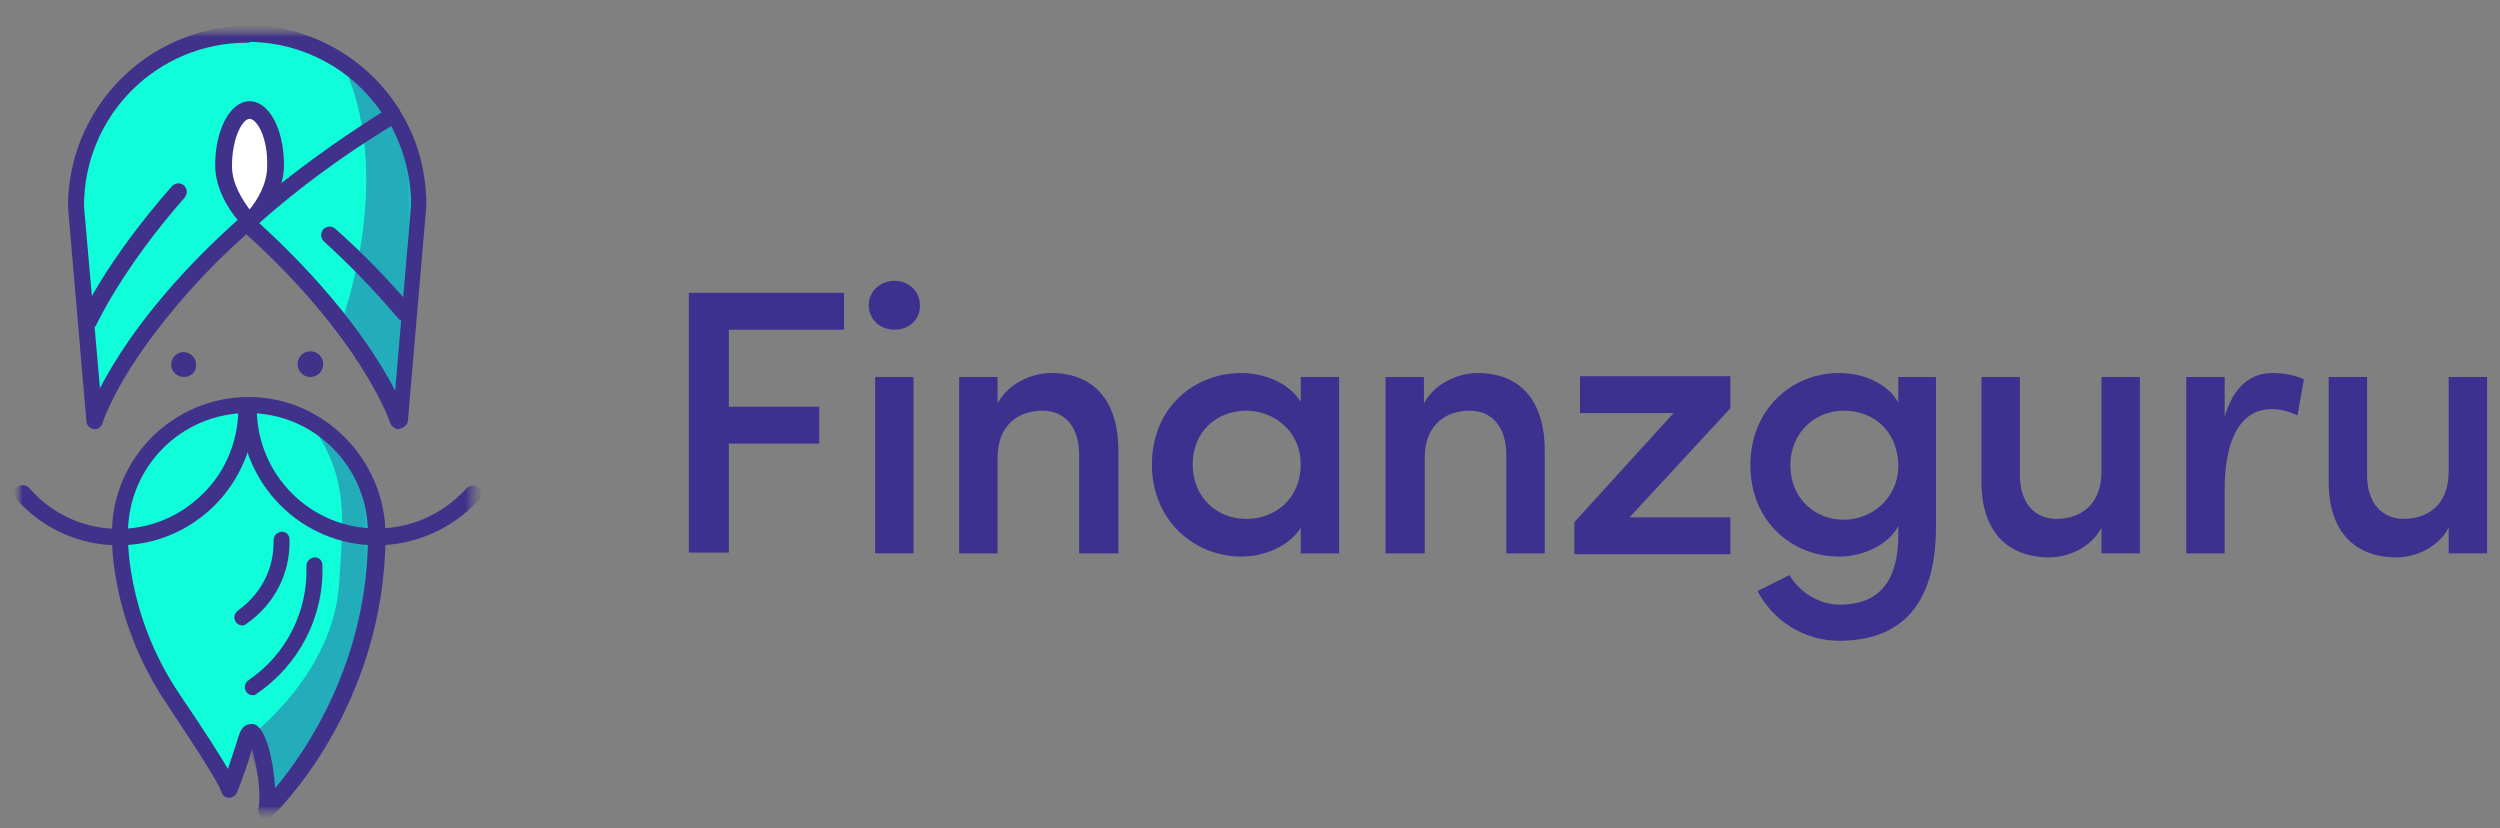 <svg width="169" height="56" viewBox="0 0 169 56" fill="none" xmlns="http://www.w3.org/2000/svg">
<rect x="0" y="0" width="169" height="56" fill="#808080" stroke="none"/>
<mask id="mask0_17390_35168" style="mask-type:luminance" maskUnits="userSpaceOnUse" x="0" y="1" width="33" height="55">
<path d="M32.5 1.695H0.973V55.342H32.5V1.695Z" fill="white"/>
</mask>
<g mask="url(#mask0_17390_35168)">
<mask id="mask1_17390_35168" style="mask-type:luminance" maskUnits="userSpaceOnUse" x="0" y="1" width="33" height="55">
<path d="M32.499 1.695H0.972V55.342H32.499V1.695Z" fill="white"/>
</mask>
<g mask="url(#mask1_17390_35168)">
<mask id="mask2_17390_35168" style="mask-type:luminance" maskUnits="userSpaceOnUse" x="0" y="1" width="33" height="55">
<path d="M32.499 1.694H0.972V55.341H32.499V1.694Z" fill="white"/>
</mask>
<g mask="url(#mask2_17390_35168)">
<path d="M25.414 36.051C25.414 31.228 21.52 27.381 16.761 27.381C12.003 27.381 8.109 31.282 8.109 36.051C8.109 36.051 7.839 41.524 11.678 47.214C14.544 51.495 15.247 52.687 15.518 53.391C15.518 53.391 16.004 52.362 16.707 49.977C17.302 47.972 18.438 52.741 18.059 54.8C18.005 54.8 25.468 47.647 25.414 36.051Z" fill="#0FFDD9"/>
<path d="M16.872 15.239C25.092 22.609 26.931 28.407 26.931 28.407L27.039 28.353L28.283 13.831C28.337 7.436 23.145 2.234 16.71 2.234V2.288C10.329 2.288 5.083 7.49 5.083 13.885L6.381 28.407C6.381 28.407 9.572 18.274 26.552 7.707" fill="#0FFDD9"/>
<path d="M21.414 24.672C21.414 24.889 21.251 25.106 20.981 25.106C20.711 25.106 20.548 24.943 20.548 24.672C20.548 24.401 20.711 24.239 20.981 24.239C21.197 24.239 21.414 24.401 21.414 24.672Z" fill="#40328B"/>
<path d="M20.982 25.484C20.495 25.484 20.117 25.105 20.117 24.617C20.117 24.129 20.495 23.75 20.982 23.75C21.469 23.75 21.847 24.129 21.847 24.617C21.847 25.105 21.469 25.484 20.982 25.484Z" fill="#40328B"/>
<path d="M12.867 24.672C12.867 24.889 12.704 25.106 12.434 25.106C12.218 25.106 12.002 24.944 12.002 24.672C12.002 24.402 12.164 24.239 12.434 24.239C12.704 24.239 12.867 24.402 12.867 24.672Z" fill="#40328B"/>
<path d="M12.439 25.482C11.952 25.482 11.574 25.103 11.574 24.669C11.574 24.182 11.952 23.802 12.385 23.802C12.872 23.802 13.25 24.182 13.25 24.615C13.304 25.103 12.926 25.482 12.439 25.482Z" fill="#40328B"/>
<g opacity="0.4">
<mask id="mask3_17390_35168" style="mask-type:luminance" maskUnits="userSpaceOnUse" x="16" y="28" width="10" height="27">
<path d="M25.47 28.731H16.656V54.254H25.47V28.731Z" fill="white"/>
</mask>
<g mask="url(#mask3_17390_35168)">
<path d="M21.036 28.731C21.036 28.731 21.09 28.84 21.252 29.002C23.578 32.47 23.199 35.18 22.929 39.406C22.55 45.475 17.197 49.54 16.818 49.865L16.656 49.973L18.062 54.254C18.062 54.254 22.442 50.407 24.01 44.717C24.01 44.717 28.823 31.549 21.036 28.731Z" fill="#40328B"/>
</g>
</g>
<g opacity="0.4">
<mask id="mask4_17390_35168" style="mask-type:luminance" maskUnits="userSpaceOnUse" x="23" y="4" width="6" height="24">
<path d="M28.126 4.623H23.043V27.924H28.126V4.623Z" fill="white"/>
</mask>
<g mask="url(#mask4_17390_35168)">
<path d="M23.043 21.855C23.043 21.855 26.72 12.318 23.313 4.623C23.313 4.623 27.477 6.519 28.018 11.938C28.558 17.357 26.882 27.924 26.882 27.924L23.043 21.855Z" fill="#40328B"/>
</g>
</g>
<path d="M26.929 29.005C26.713 29.005 26.496 28.843 26.388 28.626C26.388 28.572 24.496 22.936 16.654 15.837C14.437 17.788 12.382 20.01 10.598 22.34C7.732 26.079 6.921 28.572 6.921 28.626C6.812 28.897 6.596 29.059 6.326 29.005C6.055 28.951 5.839 28.734 5.839 28.463L4.595 13.995C4.595 7.33 9.895 1.911 16.546 1.748C16.6 1.694 16.654 1.694 16.709 1.694C20.872 1.694 24.766 3.862 26.983 7.384L27.037 7.438C27.037 7.438 27.037 7.438 27.037 7.492C28.227 9.389 28.822 11.611 28.822 13.886L27.578 28.409C27.578 28.626 27.416 28.788 27.253 28.897L27.145 28.951C27.091 28.951 27.037 29.005 26.929 29.005ZM17.52 15.079C22.927 20.01 25.523 24.128 26.713 26.404L27.794 13.832C27.794 11.99 27.308 10.148 26.442 8.522C23.252 10.473 20.278 12.64 17.52 15.079ZM16.925 2.832C16.871 2.886 16.763 2.886 16.709 2.886C10.598 2.886 5.677 7.817 5.677 13.941L6.758 26.242C8.543 22.773 13.518 15.35 25.793 7.601C23.793 4.674 20.494 2.886 16.925 2.832Z" fill="#40328B"/>
<path d="M27.308 21.688C27.146 21.688 26.983 21.634 26.875 21.471C25.307 19.629 23.685 17.949 21.9 16.323C21.684 16.106 21.63 15.781 21.846 15.51C22.062 15.293 22.387 15.239 22.657 15.456C24.496 17.082 26.172 18.816 27.795 20.712C28.011 20.929 27.957 21.308 27.741 21.525C27.578 21.688 27.47 21.688 27.308 21.688Z" fill="#40328B"/>
<path d="M5.893 22.396C5.839 22.396 5.731 22.396 5.676 22.341C5.406 22.233 5.244 21.908 5.406 21.583C5.46 21.42 7.136 17.681 11.625 12.587C11.841 12.371 12.166 12.316 12.436 12.533C12.652 12.75 12.706 13.075 12.49 13.346C8.164 18.277 6.488 22.016 6.488 22.016C6.271 22.233 6.109 22.396 5.893 22.396Z" fill="#40328B"/>
<path d="M18.657 11.232C18.657 13.291 16.872 14.971 16.872 14.971C16.872 14.971 15.087 13.291 15.087 11.232C15.087 9.173 15.899 7.493 16.872 7.493C17.845 7.493 18.657 9.173 18.657 11.232Z" fill="white"/>
<path d="M16.872 15.512C16.709 15.512 16.601 15.458 16.493 15.349C16.439 15.295 14.546 13.453 14.546 11.177C14.546 8.738 15.574 6.842 16.872 6.842C18.17 6.842 19.197 8.684 19.197 11.177C19.197 13.453 17.358 15.241 17.25 15.349C17.196 15.458 17.034 15.512 16.872 15.512ZM16.872 8.034C16.385 8.034 15.682 9.334 15.682 11.231C15.682 12.477 16.439 13.561 16.872 14.157C17.358 13.561 18.061 12.477 18.061 11.231C18.116 9.28 17.358 8.034 16.872 8.034Z" fill="#40328B"/>
<path d="M18.005 55.341C17.68 55.341 17.464 55.07 17.464 54.799C17.464 54.745 17.464 54.745 17.464 54.691C17.68 53.553 17.356 51.656 17.032 50.627C16.761 51.656 16.383 52.632 16.004 53.607C15.896 53.824 15.68 53.932 15.463 53.932C15.247 53.932 15.031 53.769 14.977 53.553C14.76 52.957 14.111 51.873 11.245 47.538C7.352 41.739 7.568 36.267 7.568 36.05C7.568 30.956 11.732 26.838 16.815 26.838C21.844 26.838 26.008 31.01 26.062 36.104C26.062 47.755 18.708 54.907 18.384 55.178C18.275 55.287 18.113 55.341 18.005 55.341ZM16.977 48.947C17.032 48.947 17.086 48.947 17.14 48.947C18.005 49.163 18.492 51.493 18.6 53.282C20.601 50.897 24.927 44.72 24.873 36.05C24.873 31.552 21.25 27.921 16.761 27.921C12.273 27.921 8.65 31.552 8.65 36.05C8.65 36.104 8.433 41.414 12.111 46.888C13.949 49.597 14.868 51.06 15.409 51.981C15.572 51.439 15.842 50.735 16.112 49.814C16.329 49.055 16.707 48.947 16.977 48.947Z" fill="#40328B"/>
<path d="M25.469 36.863C20.386 36.863 16.276 32.744 16.222 27.596C16.222 27.271 16.493 27.054 16.817 27.054C17.087 27.054 17.304 27.271 17.358 27.596C17.358 32.094 20.981 35.725 25.469 35.725C27.795 35.725 29.958 34.749 31.526 33.015C31.742 32.798 32.067 32.744 32.337 32.961C32.553 33.178 32.608 33.503 32.391 33.774C32.391 33.774 32.391 33.774 32.337 33.828C30.607 35.725 28.065 36.863 25.469 36.863Z" fill="#40328B"/>
<path d="M8.002 36.862C5.352 36.862 2.865 35.724 1.134 33.774C0.918 33.557 0.918 33.178 1.134 32.961C1.35 32.744 1.729 32.744 1.945 32.961C1.945 32.961 1.945 32.961 1.999 33.015C4.92 36.375 10.057 36.7 13.41 33.665C15.14 32.148 16.113 29.926 16.113 27.596C16.113 27.271 16.384 27.054 16.708 27.054C16.979 27.054 17.195 27.271 17.249 27.596C17.195 32.744 13.085 36.862 8.002 36.862Z" fill="#40328B"/>
<path d="M17.087 46.455C17.087 46.455 21.36 43.8 21.251 38.272L17.087 46.455Z" fill="#0FFDD9"/>
<path d="M17.091 46.996C16.767 46.996 16.55 46.725 16.55 46.454C16.55 46.237 16.658 46.075 16.821 45.966C19.362 44.232 20.822 41.306 20.714 38.272C20.714 37.947 20.93 37.73 21.255 37.675C21.579 37.675 21.796 37.892 21.796 38.217C21.904 41.685 20.227 44.937 17.361 46.888C17.253 46.996 17.199 46.996 17.091 46.996Z" fill="#40328B"/>
<path d="M16.386 41.686C18.063 40.494 19.09 38.543 19.036 36.484L16.386 41.686Z" fill="#0FFDD9"/>
<path d="M16.382 42.28C16.058 42.28 15.841 42.009 15.841 41.738C15.841 41.522 15.95 41.359 16.112 41.251C17.626 40.167 18.545 38.433 18.491 36.536C18.491 36.211 18.707 35.994 19.032 35.94C19.356 35.94 19.573 36.157 19.573 36.482C19.627 38.758 18.545 40.871 16.652 42.172C16.598 42.226 16.49 42.28 16.382 42.28Z" fill="#40328B"/>
</g>
</g>
</g>
<path d="M46.618 19.797H57.055V22.29H49.268V27.492H55.379V29.985H49.268V37.354H46.564V19.797H46.618Z" fill="#3C318F"/>
<path d="M60.459 18.982C61.432 18.982 62.189 19.686 62.189 20.662C62.189 21.637 61.432 22.287 60.459 22.287C59.485 22.287 58.728 21.583 58.728 20.607C58.728 19.686 59.539 18.982 60.459 18.982ZM61.756 25.484H59.161V37.406H61.756V25.484Z" fill="#3C318F"/>
<path d="M67.435 37.408H64.839V25.487H67.435V27.275C68.138 25.921 69.76 25.216 71.058 25.216C73.924 25.216 75.601 27.058 75.601 30.472V37.408H72.951V30.743C72.951 28.847 71.978 27.763 70.463 27.763C68.949 27.763 67.435 28.63 67.435 30.96V37.408Z" fill="#3C318F"/>
<path d="M87.927 35.675C87.116 36.975 85.385 37.625 83.925 37.625C80.735 37.625 77.869 35.187 77.869 31.394C77.869 27.6 80.681 25.216 83.925 25.216C85.331 25.216 87.116 25.812 87.927 27.167V25.487H90.523V37.408H87.927V35.675ZM84.25 35.078C86.197 35.078 87.927 33.724 87.927 31.394C87.927 29.064 86.034 27.763 84.25 27.763C82.249 27.763 80.627 29.172 80.627 31.394C80.627 33.615 82.249 35.078 84.25 35.078Z" fill="#3C318F"/>
<path d="M96.257 37.408H93.662V25.487H96.257V27.275C96.96 25.921 98.583 25.216 99.88 25.216C102.747 25.216 104.423 27.058 104.423 30.472V37.408H101.827V30.743C101.827 28.847 100.854 27.763 99.34 27.763C97.826 27.763 96.311 28.63 96.311 30.96V37.408H96.257Z" fill="#3C318F"/>
<path d="M116.972 25.487V27.6L110.159 34.97H116.972V37.463H106.427V35.295L113.133 27.925H106.806V25.433H116.972V25.487Z" fill="#3C318F"/>
<path d="M124.38 40.877C126.814 40.877 128.328 39.522 128.328 36.162V35.566C127.625 36.867 125.895 37.625 124.326 37.625C121.136 37.625 118.324 35.241 118.324 31.448C118.324 27.655 121.136 25.216 124.326 25.216C125.949 25.216 127.625 25.921 128.328 27.221V25.487H130.87V35.62C130.87 41.093 128.328 43.315 124.326 43.315C122.001 43.315 119.892 42.015 118.81 39.955C119.243 39.739 120.541 39.088 120.974 38.872C121.677 40.118 123.083 40.877 124.38 40.877ZM124.651 27.763C122.65 27.763 121.028 29.28 121.028 31.448C121.028 33.669 122.65 35.133 124.651 35.133C126.435 35.133 128.328 33.778 128.328 31.448C128.274 29.064 126.598 27.763 124.651 27.763Z" fill="#3C318F"/>
<path d="M142.06 25.485H144.655V37.406H142.06V35.672C141.357 37.027 139.788 37.677 138.545 37.677C135.624 37.677 133.894 35.835 133.948 32.421V25.485H136.544V32.096C136.544 34.046 137.571 35.076 139.031 35.076C140.545 35.076 142.06 34.209 142.06 31.879V25.485Z" fill="#3C318F"/>
<path d="M150.388 37.408H147.792V25.487H150.388V28.196C150.983 26.083 152.173 25.216 153.633 25.216C154.498 25.216 155.363 25.433 155.742 25.65L155.309 28.088C154.768 27.817 154.174 27.655 153.579 27.655C151.362 27.655 150.388 29.876 150.388 33.073V37.408Z" fill="#3C318F"/>
<path d="M165.53 25.485H168.126V37.406H165.53V35.672C164.827 37.027 163.259 37.677 162.015 37.677C159.095 37.677 157.365 35.835 157.419 32.421V25.485H160.014V32.096C160.014 34.046 161.042 35.076 162.502 35.076C164.016 35.076 165.53 34.209 165.53 31.879V25.485Z" fill="#3C318F"/>
</svg>

